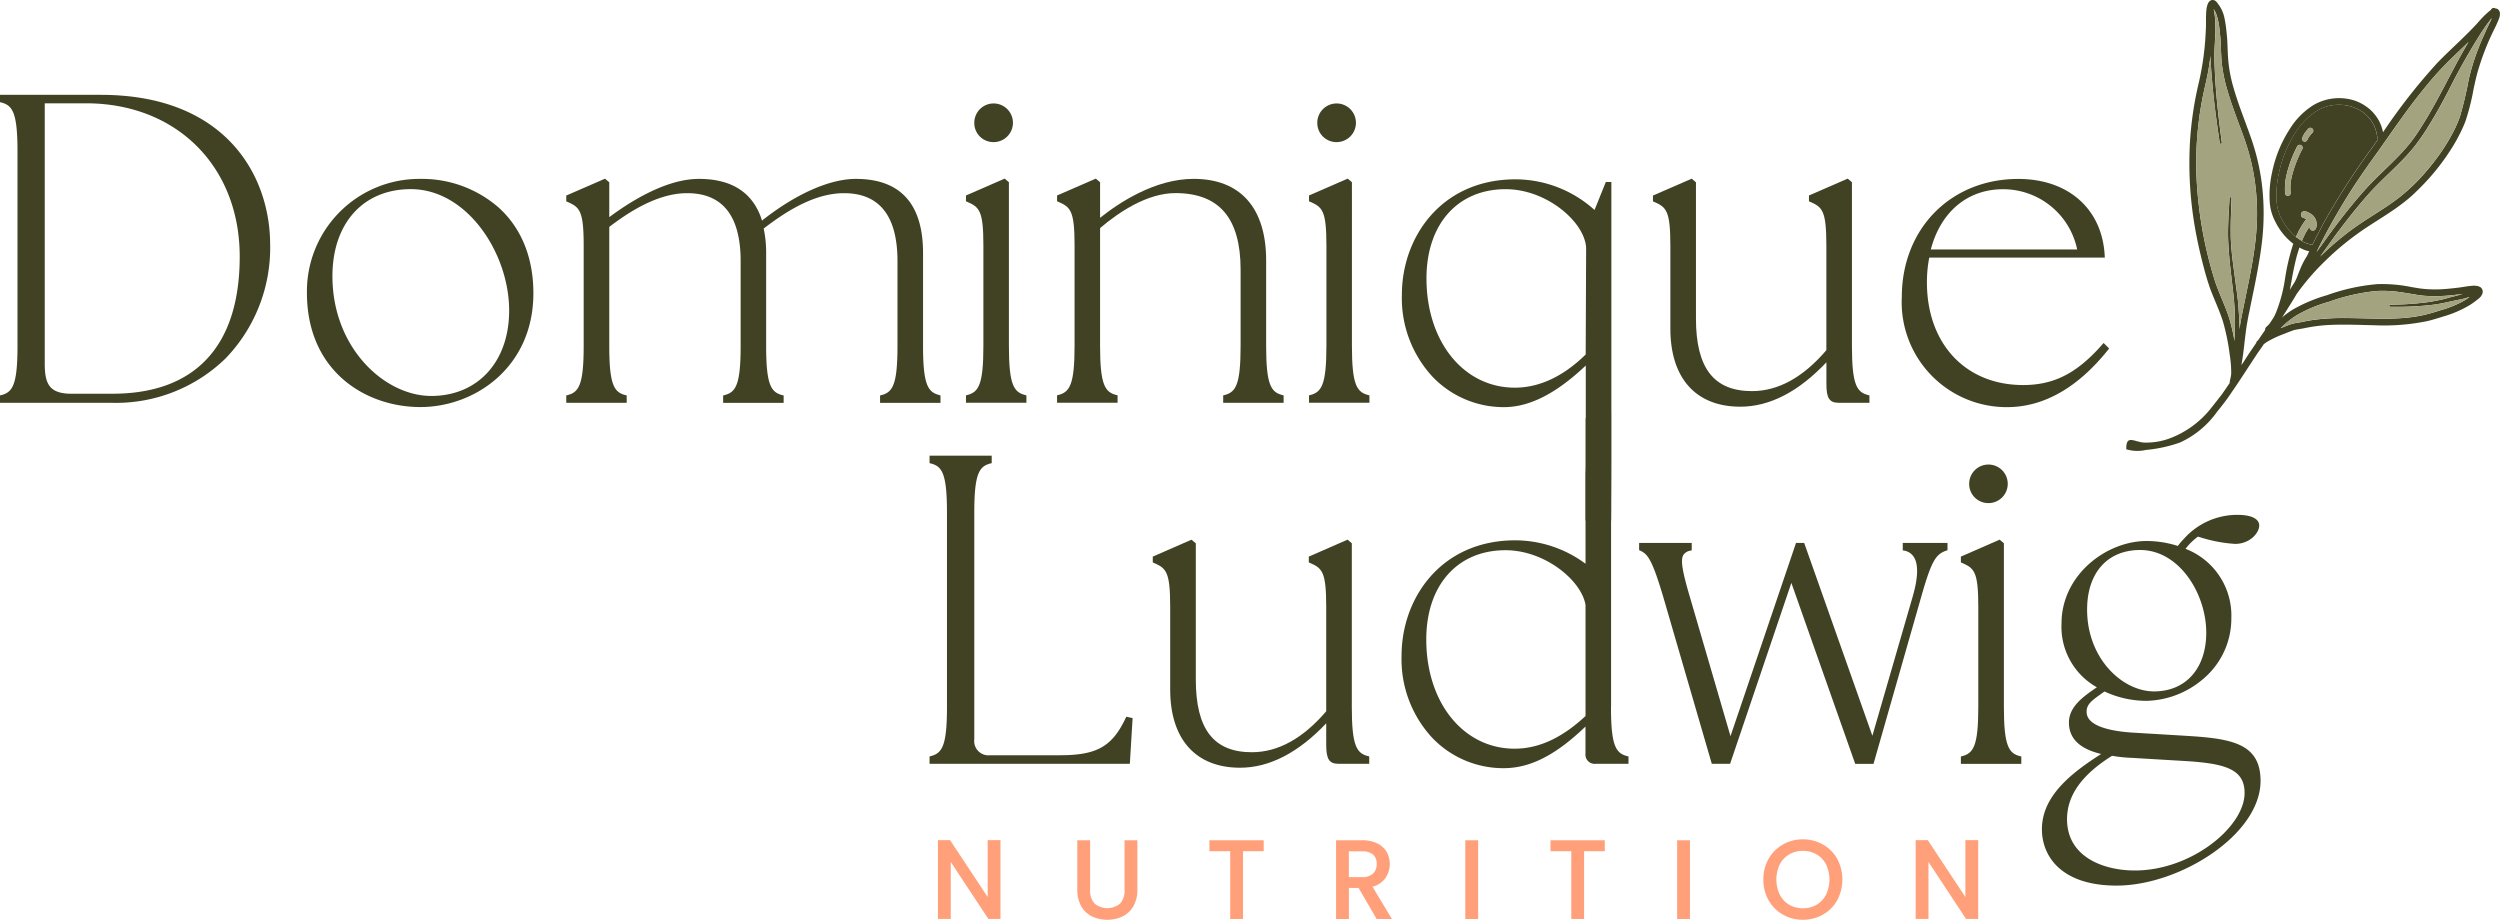 <?xml version="1.0" encoding="UTF-8"?> <svg xmlns="http://www.w3.org/2000/svg" width="344.521" height="126.75" viewBox="0 0 344.521 126.75"><g id="Dominique_Ludwig_Logo_Stacked" data-name="Dominique Ludwig Logo Stacked" transform="translate(-104.87 -67.48)"><g id="Group_257" data-name="Group 257" transform="translate(397.898 67.48)"><g id="Group_256" data-name="Group 256"><path id="Path_650" data-name="Path 650" d="M692.26,69.082a.742.742,0,0,0-.148-.252.572.572,0,0,0-.372-.18c-.022,0-.027-.011-.06,0a.217.217,0,0,0-.109-.06.379.379,0,0,0-.421.131,2.143,2.143,0,0,0-.148.18,3.331,3.331,0,0,0-.268.208c-.279.251-.552.5-.809.76-.29.312-.569.629-.847.94-.421.448-.842.891-1.279,1.318-1.35,1.35-2.767,2.619-4.1,4a80.574,80.574,0,0,0-7.5,9.579,5.847,5.847,0,0,0-.53-1.531,6.054,6.054,0,0,0-.858-1.208,5.415,5.415,0,0,0-1-.858,6.15,6.15,0,0,0-1.728-.831,7,7,0,0,0-5.539.722,10.307,10.307,0,0,0-3.248,3.341,17.428,17.428,0,0,0-2.389,5.91,14.3,14.3,0,0,0-.312,4.177,6.16,6.16,0,0,0,.148.968,6.988,6.988,0,0,0,.7,1.8,8.441,8.441,0,0,0,1.717,2.3,6.158,6.158,0,0,0,.672.569,30.06,30.06,0,0,0-1.159,4.959,20.479,20.479,0,0,1-1.208,4.489c-.109.241-.2.47-.339.711-.191.3-.388.6-.591.891-.142.159-.279.29-.421.421a.455.455,0,0,0-.159.421c-.328.47-.662.951-.979,1.427a.555.555,0,0,1-.1.071.428.428,0,0,0-.148.279c-.191.279-.372.552-.558.82-.41.59-.8,1.192-1.181,1.8-.1.148-.208.3-.312.459.038-.169.06-.339.087-.508.23-1.329.339-2.69.519-4.029.06-.481.131-.968.219-1.438.071-.41.148-.842.241-1.252.459-2.3.968-4.587,1.35-6.889.219-1.23.388-2.449.508-3.68a33.921,33.921,0,0,0-.022-6.5,30.044,30.044,0,0,0-1.252-6.058c-.3-.979-.662-1.919-1.011-2.887-.6-1.618-1.219-3.259-1.7-4.937a19.534,19.534,0,0,1-.7-3.417c-.109-.951-.12-1.919-.169-2.887-.022-.58-.082-1.17-.148-1.75-.049-.508-.131-1-.23-1.509a5,5,0,0,0-.579-1.58,3.607,3.607,0,0,0-.328-.47,1.174,1.174,0,0,0-.18-.251.754.754,0,0,0-.432-.279.941.941,0,0,0-.18-.011c-.377.038-.558.35-.672.678a3.716,3.716,0,0,0-.159.891c-.027.361-.038.722-.038,1.072v.908c-.022.689-.06,1.378-.109,2.061a38.753,38.753,0,0,1-.951,6.08,47.672,47.672,0,0,0-1.148,7.906,51.818,51.818,0,0,0,.962,13.215c.268,1.361.59,2.7.94,4.04.2.76.41,1.509.662,2.269.169.541.377,1.072.591,1.607.481,1.181,1,2.351,1.389,3.57a29.638,29.638,0,0,1,.94,4.625,15.393,15.393,0,0,1,.2,2.6,5.246,5.246,0,0,1-.142.771c-.022.109-.049.219-.06.328a.606.606,0,0,0,0,.142c-.35.519-.711,1.05-1.077,1.569-.459.6-.929,1.2-1.4,1.788a13.175,13.175,0,0,1-5.779,4.286,9.31,9.31,0,0,1-3.6.58c-1.329-.1-2.46-1.148-2.4.929a5.305,5.305,0,0,0,2.7.093,19.759,19.759,0,0,0,4.68-1.017,12.739,12.739,0,0,0,5.139-4.259c.492-.6.968-1.208,1.427-1.837.339-.481.667-.979,1.011-1.471.847-1.252,1.678-2.537,2.51-3.811.23-.328.437-.667.662-1,.279-.388.558-.787.82-1.181.142-.109.29-.219.432-.312a14.028,14.028,0,0,1,2.34-1.1c.252-.1.5-.2.749-.3.2-.071.4-.148.6-.219.492-.131.99-.169,1.487-.279a23.133,23.133,0,0,1,2.909-.41c2.247-.148,4.489-.038,6.736.011a29.531,29.531,0,0,0,7.31-.58c.749-.18,1.471-.41,2.181-.629a15.372,15.372,0,0,0,3.619-1.558,11.3,11.3,0,0,0,1.072-.771,2.231,2.231,0,0,0,.421-.372.725.725,0,0,0,.17-.252.8.8,0,0,0-.071-1,.682.682,0,0,0-.241-.148.515.515,0,0,0-.252-.093,2.551,2.551,0,0,0-.787-.038c-.53.049-1.061.142-1.58.219-.831.109-1.662.2-2.477.252a16.981,16.981,0,0,1-2.739-.06c-.552-.06-1.077-.159-1.64-.257a20.48,20.48,0,0,0-4.511-.388,27.049,27.049,0,0,0-7.015,1.531,21,21,0,0,0-4.746,2,12.413,12.413,0,0,0-1.46,1.077c.038-.071.1-.142.148-.219.109-.169.2-.323.312-.492a.1.1,0,0,0,.027-.038c.519-.831,1.05-1.651,1.531-2.488a32.679,32.679,0,0,1,3.986-4.609,37.893,37.893,0,0,1,4.248-3.587c1.788-1.312,3.729-2.4,5.528-3.68.64-.459,1.258-.929,1.837-1.427.459-.388.9-.831,1.329-1.252a30.936,30.936,0,0,0,4.658-5.888,21.707,21.707,0,0,0,1.05-1.93,15.886,15.886,0,0,0,.651-1.5,32.23,32.23,0,0,0,1.088-4.319c.159-.76.317-1.487.519-2.242a34.73,34.73,0,0,1,2.28-5.938A17.206,17.206,0,0,0,692.2,70a1.663,1.663,0,0,0,.082-.908ZM656.3,110.115c-.06-1.077-.2-2.127-.361-3.2-.219-1.8-.508-3.581-.651-5.385-.049-.662-.087-1.318-.082-1.979-.022-1.591.071-3.171.12-4.757a.137.137,0,0,0-.131-.148.142.142,0,0,0-.148.142c-.082,1.5-.191,3.007-.208,4.516-.011.749.022,1.509.071,2.242.109,1.848.35,3.69.558,5.528.12,1.017.23,2.039.279,3.067.049.88.049,1.739.038,2.608l-.022.979c-.011.252-.022.5-.022.749-.159-.831-.328-1.668-.558-2.51a15.891,15.891,0,0,0-.541-1.662c-.558-1.5-1.257-2.931-1.717-4.456a56.256,56.256,0,0,1-2.417-13.745,46.7,46.7,0,0,1,.727-10.656c.087-.5.2-1.011.312-1.52.159-.738.339-1.5.492-2.258.159-.831.279-1.651.377-2.471a2.653,2.653,0,0,1,.011.3c.038.929.1,1.881.191,2.821.23,2.969.64,5.927,1.077,8.879a.143.143,0,0,0,.169.109.139.139,0,0,0,.12-.159c-.377-2.821-.711-5.648-.891-8.5-.06-1.061-.12-2.11-.131-3.171-.022-1.028.071-2.061.109-3.1.011-.159.022-.323.022-.459.011-.377,0-.76-.022-1.137a8.211,8.211,0,0,0-.219-2.039c.011.011.022.022.022.033a3.02,3.02,0,0,1,.361.7,8.757,8.757,0,0,1,.437,2.2c.049.432.1.831.131,1.268.049.722.06,1.487.1,2.231a16.839,16.839,0,0,0,.18,1.821,20.333,20.333,0,0,0,.541,2.5c.492,1.777,1.132,3.488,1.76,5.21.35.908.689,1.821.99,2.761a29.7,29.7,0,0,1,1.159,5.019,31.99,31.99,0,0,1,.159,7.447c-.109,1.252-.3,2.488-.508,3.729-.421,2.438-.968,4.866-1.449,7.315-.131.612-.23,1.241-.312,1.87-.027-.908-.049-1.821-.131-2.717Zm7.747.962a18.817,18.817,0,0,1,4.74-2.017,26.641,26.641,0,0,1,6.588-1.482,16.625,16.625,0,0,1,3.171.159c.481.071.979.148,1.471.23.6.1,1.2.208,1.81.268a21.951,21.951,0,0,0,3.887-.071c.508-.06,1.011-.12,1.5-.191-.071.022-.169.049-.262.082-.421.12-.842.23-1.268.339s-.88.252-1.307.35c-.541.12-1.077.219-1.607.323a41.294,41.294,0,0,1-5.566.4c-.082,0-.159.06-.148.131a.15.15,0,0,0,.148.159,44.9,44.9,0,0,0,5.287-.208,19.231,19.231,0,0,0,1.99-.3c.388-.082.787-.159,1.17-.257.4-.082.809-.159,1.208-.252.18-.049.339-.071.519-.109.262-.071.508-.159.771-.219-.268.169-.519.35-.787.508a14.788,14.788,0,0,1-3.231,1.312c-.749.241-1.5.47-2.269.651-3.477.787-7.058.448-10.585.432a31.749,31.749,0,0,0-4.2.191c-.437.049-.891.12-1.318.208-.252.033-.481.087-.722.142-.448.082-.919.131-1.378.257-.268.071-.53.191-.787.279-.251.109-.492.2-.738.3-.011,0-.027.011-.038.011a12.242,12.242,0,0,1,1.968-1.618Zm1.64-8.267a10.11,10.11,0,0,0-.847,1.618c-.109.252-.208.508-.312.771-.109.279-.208.558-.339.831-.06.131-.142.279-.208.4-.219.328-.432.667-.629,1.011.022-.109.049-.208.06-.312.1-.47.18-.951.262-1.427.142-.771.3-1.542.481-2.3a17.963,17.963,0,0,1,.53-1.81,6.794,6.794,0,0,0,.727.35c.208.071.41.12.612.169-.109.23-.219.47-.328.7Zm.76-1.558a.6.6,0,0,0-.148-.06,4.926,4.926,0,0,1-.558-.148,3.662,3.662,0,0,1-.722-.35l-.809-.552a6.942,6.942,0,0,1-.519-.47,7.953,7.953,0,0,1-1.4-1.908,6.61,6.61,0,0,1-.612-1.591,6.328,6.328,0,0,1-.148-1.088,14.171,14.171,0,0,1,.372-3.958,16.494,16.494,0,0,1,2.182-5.287,9.857,9.857,0,0,1,2.941-3.051,5.92,5.92,0,0,1,6.386.131,5.051,5.051,0,0,1,.738.667,4.755,4.755,0,0,1,.722,1.011,5.206,5.206,0,0,1,.552,1.892.452.452,0,0,0,.088.208c-.771,1.088-1.558,2.181-2.329,3.27-.689,1-1.367,2-2.018,3.018-.842,1.29-1.64,2.608-2.4,3.937h-.011q-.705,1.214-1.35,2.46c-.208.388-.41.782-.612,1.181-.12.23-.219.459-.339.689Zm.58.99c.2-.432.4-.831.612-1.252,1.318-2.57,2.761-5.068,4.308-7.485.662-1.011,1.329-2.017,2.017-2.98.689-1,1.411-1.957,2.089-2.947,1.859-2.63,3.68-5.287,5.719-7.786.869-1.088,1.777-2.138,2.728-3.127,1.121-1.17,2.318-2.258,3.488-3.406-1.181,1.979-2.242,4.029-3.308,6.069-.919,1.728-1.848,3.466-2.881,5.128-.492.782-.968,1.542-1.52,2.28-1.848,2.471-4.27,4.39-6.326,6.637-.618.678-1.23,1.378-1.8,2.078-1.121,1.34-2.182,2.728-3.22,4.139-.612.847-1.219,1.717-1.848,2.559-.022.027-.038.071-.06.1Zm23.739-31.35c-.169.339-.328.689-.481,1.039-.312.667-.612,1.35-.88,2.05a29.3,29.3,0,0,0-1.427,4.609,50.934,50.934,0,0,1-1.181,4.97,19.454,19.454,0,0,1-.908,2.089,28.386,28.386,0,0,1-1.64,2.728,32.951,32.951,0,0,1-3.089,3.827,26,26,0,0,1-2.657,2.428c-2.171,1.7-4.631,3-6.856,4.669a42.429,42.429,0,0,0-4.128,3.548,1.905,1.905,0,0,0,.191-.262c.618-.847,1.23-1.711,1.837-2.559,1.039-1.389,2.089-2.761,3.2-4.1.569-.689,1.159-1.378,1.771-2.05,2.089-2.269,4.538-4.21,6.386-6.7.569-.771,1.121-1.58,1.618-2.411,1-1.591,1.892-3.248,2.761-4.91a90.235,90.235,0,0,1,4.478-7.917c.437-.662.9-1.312,1.389-1.93l.038-.038c-.131.312-.262.612-.421.908Z" transform="translate(-640.826 -67.48)" fill="#414224"></path><path id="Path_651" data-name="Path 651" d="M705.753,141.624c-.273.175-.525.355-.793.508a14.814,14.814,0,0,1-3.226,1.318c-.744.241-1.5.47-2.269.64-3.477.793-7.058.454-10.59.432a32.622,32.622,0,0,0-4.193.191c-.443.055-.891.126-1.329.208-.241.038-.476.093-.716.142-.443.087-.918.131-1.378.257-.273.077-.53.191-.793.29s-.487.191-.738.3c-.011,0-.027.011-.038.011a12.056,12.056,0,0,1,1.968-1.618,18.548,18.548,0,0,1,4.729-2.017,26.684,26.684,0,0,1,6.594-1.482,16.609,16.609,0,0,1,3.166.153c.481.071.979.148,1.471.23.6.109,1.2.219,1.81.279a21.534,21.534,0,0,0,3.893-.077c.5-.055,1.006-.12,1.5-.191-.077.016-.175.049-.262.077-.427.126-.842.241-1.268.344-.443.115-.88.246-1.318.355-.53.115-1.077.219-1.607.312a39.58,39.58,0,0,1-5.566.4.145.145,0,1,0-.005.29,42.749,42.749,0,0,0,5.292-.208c.656-.066,1.329-.169,1.985-.3.388-.077.782-.164,1.17-.257.4-.077.8-.164,1.208-.246.175-.049.339-.077.514-.115.262-.066.514-.153.776-.219Z" transform="translate(-658.441 -100.7)" fill="#a3a380"></path><path id="Path_652" data-name="Path 652" d="M666.673,100.965c-.109,1.247-.3,2.488-.5,3.723-.426,2.449-.973,4.877-1.443,7.321-.137.607-.235,1.236-.317,1.864-.027-.908-.055-1.821-.126-2.723-.066-1.077-.208-2.132-.355-3.193-.224-1.8-.514-3.581-.651-5.391-.055-.656-.093-1.318-.082-1.974-.022-1.586.066-3.166.12-4.762a.153.153,0,0,0-.137-.148.145.145,0,0,0-.148.137c-.082,1.5-.191,3.007-.208,4.522-.011.755.016,1.509.06,2.247.109,1.848.355,3.69.563,5.528.12,1.017.235,2.034.279,3.067.044.869.055,1.733.038,2.6l-.022.979c-.011.252-.022.5-.022.755-.153-.831-.323-1.673-.552-2.51a15.862,15.862,0,0,0-.547-1.657c-.558-1.5-1.257-2.936-1.717-4.467a56.782,56.782,0,0,1-2.417-13.74,46.136,46.136,0,0,1,.733-10.656c.087-.5.2-1.006.306-1.52.169-.744.344-1.5.492-2.263.159-.82.284-1.646.388-2.466a2.668,2.668,0,0,1,.011.3c.038.929.1,1.875.186,2.816.235,2.974.64,5.927,1.083,8.879a.15.15,0,0,0,.164.109.134.134,0,0,0,.126-.153c-.377-2.816-.716-5.653-.891-8.5-.066-1.055-.12-2.11-.137-3.166-.016-1.033.077-2.061.115-3.095.011-.164.022-.317.022-.465.011-.377-.005-.755-.027-1.143a7.92,7.92,0,0,0-.219-2.034c.011.011.022.022.022.027a2.722,2.722,0,0,1,.355.7,9.075,9.075,0,0,1,.448,2.2c.049.426.093.831.12,1.268.055.727.066,1.493.109,2.225a15.545,15.545,0,0,0,.18,1.821,18.954,18.954,0,0,0,.536,2.5c.487,1.782,1.132,3.5,1.766,5.21.344.913.689,1.821.99,2.761a29.561,29.561,0,0,1,1.154,5.019,31.943,31.943,0,0,1,.159,7.441Z" transform="translate(-648.809 -68.527)" fill="#a3a380"></path><path id="Path_653" data-name="Path 653" d="M713.308,72.05a9.693,9.693,0,0,1-.421.908c-.164.339-.333.694-.476,1.044-.312.667-.612,1.356-.886,2.05a30.441,30.441,0,0,0-1.427,4.6,50.14,50.14,0,0,1-1.176,4.97,17.1,17.1,0,0,1-.908,2.089,25.889,25.889,0,0,1-1.646,2.734,31.783,31.783,0,0,1-3.089,3.822,26.641,26.641,0,0,1-2.652,2.433c-2.176,1.706-4.636,3.007-6.856,4.675a41.139,41.139,0,0,0-4.133,3.548,3.26,3.26,0,0,0,.2-.262c.623-.847,1.225-1.711,1.837-2.559,1.039-1.389,2.089-2.761,3.2-4.1.574-.683,1.154-1.372,1.766-2.045,2.089-2.269,4.543-4.2,6.391-6.7.574-.771,1.115-1.586,1.624-2.406,1-1.591,1.886-3.253,2.756-4.91a88.161,88.161,0,0,1,4.478-7.922c.437-.656.9-1.3,1.389-1.93l.038-.038Z" transform="translate(-662.951 -69.551)" fill="#a3a380"></path><path id="Path_654" data-name="Path 654" d="M709.712,78.04c-1.186,1.979-2.242,4.029-3.308,6.069-.924,1.728-1.848,3.466-2.881,5.128-.487.771-.973,1.536-1.515,2.28-1.848,2.46-4.27,4.379-6.331,6.637q-.935,1.017-1.8,2.078c-1.115,1.34-2.176,2.734-3.215,4.144-.612.847-1.225,1.717-1.848,2.559a.61.61,0,0,0-.066.1c.2-.426.4-.831.612-1.247a85.17,85.17,0,0,1,4.314-7.485c.651-1.017,1.323-2.017,2.012-2.985.689-1,1.411-1.963,2.089-2.947,1.859-2.624,3.685-5.292,5.713-7.791.875-1.083,1.777-2.132,2.728-3.127,1.126-1.17,2.318-2.258,3.494-3.406Z" transform="translate(-662.548 -72.266)" fill="#a3a380"></path><path id="Path_655" data-name="Path 655" d="M692.547,98.452a5.208,5.208,0,0,0-.552-1.892,4.756,4.756,0,0,0-.722-1.011,4.5,4.5,0,0,0-.738-.667,5.931,5.931,0,0,0-6.386-.131,9.86,9.86,0,0,0-2.942,3.051,16.669,16.669,0,0,0-2.181,5.287,14.375,14.375,0,0,0-.372,3.958,7.527,7.527,0,0,0,.148,1.088,6.472,6.472,0,0,0,.612,1.591,7.953,7.953,0,0,0,1.4,1.908,6.954,6.954,0,0,0,.519.47c.169-.377.339-.749.552-1.121a10.305,10.305,0,0,1,.88-1.34,1.681,1.681,0,0,0-.4-.159.483.483,0,0,1-.317-.612.489.489,0,0,1,.6-.3,2.535,2.535,0,0,1,.88.448,1.5,1.5,0,0,1,.191.169.034.034,0,0,1,.022.011c.027.038.071.1.12.159a1.666,1.666,0,0,1,.323.979,1.489,1.489,0,0,1-.082.552.454.454,0,0,1-.541.317.466.466,0,0,1-.328-.569c-.191.257-.339.541-.508.8-.208.4-.4.8-.569,1.208a3.659,3.659,0,0,0,.722.35,5.615,5.615,0,0,0,.558.148.6.6,0,0,1,.148.06c.12-.23.219-.459.339-.689.2-.4.4-.787.612-1.181q.648-1.247,1.35-2.46h.011c.76-1.329,1.558-2.646,2.4-3.937.651-1.017,1.328-2.017,2.017-3.018.771-1.088,1.558-2.181,2.329-3.27a.421.421,0,0,1-.087-.208Zm-10.339-.016a4.135,4.135,0,0,1,.361-.689,7.081,7.081,0,0,1,.459-.558.405.405,0,0,1,.432-.109,1.253,1.253,0,0,1,.131.082.415.415,0,0,1,.038.569,4.35,4.35,0,0,0-.541.64,2.558,2.558,0,0,0-.18.339.381.381,0,0,1-.492.23.386.386,0,0,1-.208-.5Zm-1.607,7.583a.375.375,0,0,1-.339.41.37.37,0,0,1-.421-.328,8.286,8.286,0,0,1,.219-2.641,16.8,16.8,0,0,1,1.449-3.838.384.384,0,0,1,.377-.219.428.428,0,0,1,.148.049.39.39,0,0,1,.18.53,16.991,16.991,0,0,0-1.35,3.39,7.134,7.134,0,0,0-.268,2.646Z" transform="translate(-657.963 -79.447)" fill="#414224"></path><path id="Path_656" data-name="Path 656" d="M683.2,104.563a17.5,17.5,0,0,0-1.345,3.4,7.185,7.185,0,0,0-.268,2.641.377.377,0,0,1-.339.416.37.37,0,0,1-.416-.328,8.13,8.13,0,0,1,.213-2.641,16.909,16.909,0,0,1,1.454-3.838.384.384,0,0,1,.377-.219.555.555,0,0,1,.153.049.394.394,0,0,1,.175.53Z" transform="translate(-658.944 -84.028)" fill="#a3a380"></path><path id="Path_657" data-name="Path 657" d="M686.57,100.358a4.61,4.61,0,0,0-.536.64,1.964,1.964,0,0,0-.186.35.37.37,0,0,1-.487.219.384.384,0,0,1-.213-.492,3.593,3.593,0,0,1,.361-.689,5.392,5.392,0,0,1,.459-.558.394.394,0,0,1,.426-.115.807.807,0,0,1,.137.077A.41.41,0,0,1,686.57,100.358Z" transform="translate(-660.904 -82.08)" fill="#a3a380"></path></g><path id="Path_658" data-name="Path 658" d="M686.428,122.509a1.489,1.489,0,0,1-.082.552.454.454,0,0,1-.541.317.466.466,0,0,1-.328-.569c-.191.257-.339.541-.508.8-.208.4-.4.8-.569,1.208l-.809-.552a12.5,12.5,0,0,1,.552-1.121,10.287,10.287,0,0,1,.88-1.34,1.684,1.684,0,0,0-.4-.159.483.483,0,0,1-.317-.612.489.489,0,0,1,.6-.3,2.536,2.536,0,0,1,.88.448,1.5,1.5,0,0,1,.191.169.034.034,0,0,1,.022.011c.027.038.071.1.12.159a1.666,1.666,0,0,1,.323.979Z" transform="translate(-660.209 -91.608)" fill="#a3a380"></path></g><g id="Group_262" data-name="Group 262" transform="translate(104.87 80.542)"><g id="Group_258" data-name="Group 258" transform="translate(129.255 102.607)"><path id="Path_659" data-name="Path 659" d="M348.136,287.08l-5.183-7.84H341.28V290.1h1.766v-7.857l5.183,7.857H349.9V279.24h-1.766Z" transform="translate(-341.28 -279.131)" fill="#ffa07a"></path><path id="Path_660" data-name="Path 660" d="M382.922,286.082a2.611,2.611,0,0,1-.623,1.925,2.786,2.786,0,0,1-3.5,0,2.611,2.611,0,0,1-.623-1.925V279.27H376.41v6.8a4.531,4.531,0,0,0,.547,2.3,3.44,3.44,0,0,0,1.5,1.405,5.033,5.033,0,0,0,4.177,0,3.543,3.543,0,0,0,1.5-1.405,4.477,4.477,0,0,0,.552-2.3v-6.8h-1.766v6.812Z" transform="translate(-357.203 -279.144)" fill="#ffa07a"></path><path id="Path_661" data-name="Path 661" d="M409.71,280.779h2.865v9.338h1.766v-9.338h2.849V279.27H409.71Z" transform="translate(-372.297 -279.144)" fill="#ffa07a"></path><path id="Path_662" data-name="Path 662" d="M448.371,284.568a3.438,3.438,0,0,0,.23-3.7,3.053,3.053,0,0,0-1.307-1.175,4.739,4.739,0,0,0-2.089-.426H441.63v10.853H443.4v-4.276h1.334l2.488,4.276h2.1l-2.668-4.45a3.145,3.145,0,0,0,1.717-1.1ZM443.4,280.8h1.81a2.223,2.223,0,0,1,1.536.454,1.652,1.652,0,0,1,.481,1.29,1.743,1.743,0,0,1-.5,1.318,2.111,2.111,0,0,1-1.525.487h-1.81v-3.559Z" transform="translate(-386.765 -279.144)" fill="#ffa07a"></path><rect id="Rectangle_610" data-name="Rectangle 610" width="1.766" height="10.853" transform="translate(72.678 0.126)" fill="#ffa07a"></rect><path id="Path_663" data-name="Path 663" d="M495.68,280.779h2.865v9.338h1.766v-9.338h2.849V279.27H495.68Z" transform="translate(-411.263 -279.144)" fill="#ffa07a"></path><rect id="Rectangle_611" data-name="Rectangle 611" width="1.766" height="10.853" transform="translate(101.869 0.126)" fill="#ffa07a"></rect><path id="Path_664" data-name="Path 664" d="M557.542,279.751a5.528,5.528,0,0,0-2.766-.711,5.467,5.467,0,0,0-2.75.711,5.237,5.237,0,0,0-1.974,1.979,5.657,5.657,0,0,0-.722,2.849,5.749,5.749,0,0,0,.722,2.854,5.2,5.2,0,0,0,1.974,1.979,5.482,5.482,0,0,0,2.75.711,5.543,5.543,0,0,0,2.766-.711,5.157,5.157,0,0,0,1.963-1.974,6.066,6.066,0,0,0,0-5.719,5.181,5.181,0,0,0-1.963-1.968Zm-2.766,8.786a3.7,3.7,0,0,1-1.87-.481,3.371,3.371,0,0,1-1.3-1.378,4.846,4.846,0,0,1-.005-4.2,3.436,3.436,0,0,1,1.3-1.367,3.634,3.634,0,0,1,1.881-.481,3.688,3.688,0,0,1,1.881.481,3.436,3.436,0,0,1,1.3,1.367,4.871,4.871,0,0,1,0,4.2,3.441,3.441,0,0,1-1.3,1.378,3.65,3.65,0,0,1-1.87.481Z" transform="translate(-435.581 -279.04)" fill="#ffa07a"></path><path id="Path_665" data-name="Path 665" d="M594.571,279.24v7.84l-5.178-7.84H587.72V290.1h1.766v-7.857l5.178,7.857h1.673V279.24Z" transform="translate(-452.981 -279.131)" fill="#ffa07a"></path></g><path id="Path_666" data-name="Path 666" d="M118.763,91.37H104.87v1.017l.153.038c1.591.4,2.258,1.427,2.258,6.774v26.79c0,5.347-.667,6.375-2.258,6.774l-.153.038v1.017h15.336a21.658,21.658,0,0,0,15.773-6.14,21.971,21.971,0,0,0,6.118-15.8c-.055-9.459-6.195-20.5-23.329-20.5Zm1.618,41.2h-5.637c-3.133,0-3.707-1.411-3.707-4.188V92.545h5.686c12.471,0,21.181,8.688,21.181,21.121s-6.222,18.9-17.523,18.9Z" transform="translate(-104.87 -91.37)" fill="#414224"></path><path id="Path_667" data-name="Path 667" d="M208.474,116.364a16.073,16.073,0,0,0-10.612-3.794,15.5,15.5,0,0,0-15.631,15.691c0,10.825,8.1,15.752,15.631,15.752s15.577-5.5,15.577-15.691c0-4.992-1.717-9.125-4.964-11.963Zm1.624,14.363c0,7.031-4.314,11.755-10.738,11.755s-13.614-6.626-13.614-16.5c0-7.288,4.237-12,10.8-12,7.758,0,13.554,8.835,13.554,16.736Z" transform="translate(-139.934 -100.979)" fill="#414224"></path><path id="Path_668" data-name="Path 668" d="M299.026,142.335c-1.591-.394-2.258-1.422-2.258-6.774V122.767c0-6.785-3.116-10.224-9.267-10.224-3.608,0-8.31,2.089-12.925,5.746-1.181-3.811-4.106-5.746-8.693-5.746s-9.552,3.193-12.356,5.271v-4.8l-.585-.5-5.342,2.324v.8l.12.055c1.733.749,2.28,1.219,2.28,6.063v13.816c0,5.347-.662,6.375-2.247,6.774l-.153.038V143.4h8.327v-1.017l-.153-.038c-1.586-.394-2.247-1.422-2.247-6.774V119.158c2.652-2.012,6.616-4.647,10.738-4.647,4.888,0,7.365,3.144,7.365,9.349v11.717c0,5.347-.667,6.375-2.258,6.774l-.153.038v1.017h8.338v-1.017l-.153-.038c-1.591-.394-2.258-1.422-2.258-6.774V122.783a16.047,16.047,0,0,0-.339-3.4c2.985-2.285,6.922-4.871,11.071-4.871,4.888,0,7.365,3.144,7.365,9.349v11.717c0,5.347-.662,6.375-2.247,6.774l-.153.038v1.017h8.327v-1.017l-.153-.038Z" transform="translate(-169.564 -100.952)" fill="#414224"></path><g id="Group_259" data-name="Group 259" transform="translate(133.12 1.197)"><path id="Path_669" data-name="Path 669" d="M353.1,98.885a2.663,2.663,0,1,0-2.657-2.657A2.629,2.629,0,0,0,353.1,98.885Z" transform="translate(-349.297 -93.56)" fill="#414224"></path><path id="Path_670" data-name="Path 670" d="M356.524,142.33c-1.591-.394-2.258-1.422-2.258-6.774V113l-.585-.5-5.331,2.324v.8l.12.055c1.733.749,2.28,1.219,2.28,6.063v13.816c0,5.347-.662,6.375-2.247,6.774l-.153.038v1.017h8.327v-1.017l-.153-.038Z" transform="translate(-348.35 -102.145)" fill="#414224"></path></g><path id="Path_671" data-name="Path 671" d="M402.37,142.33c-1.586-.394-2.247-1.422-2.247-6.774V123.779c0-7.25-3.548-11.246-9.994-11.246-5.3,0-10.235,3.248-12.892,5.369V113l-.585-.5-5.342,2.324v.8l.12.049c1.739.749,2.291,1.219,2.291,6.063v13.816c0,5.347-.667,6.375-2.258,6.774l-.153.038v1.017h8.338v-1.017l-.153-.038c-1.591-.394-2.258-1.422-2.258-6.774V119.318c2.6-2.214,6.5-4.822,10.377-4.822,6.047,0,8.988,3.455,8.988,10.558v10.508c0,5.347-.662,6.375-2.247,6.774l-.153.038v1.017h8.327v-1.017l-.153-.038Z" transform="translate(-225.637 -100.947)" fill="#414224"></path><g id="Group_260" data-name="Group 260" transform="translate(180.391 1.197)"><path id="Path_672" data-name="Path 672" d="M439.557,98.885a2.663,2.663,0,1,0-2.657-2.657A2.635,2.635,0,0,0,439.557,98.885Z" transform="translate(-435.757 -93.56)" fill="#414224"></path><path id="Path_673" data-name="Path 673" d="M442.984,142.33c-1.591-.4-2.258-1.427-2.258-6.774V113l-.585-.5-5.331,2.324v.8l.12.055c1.733.749,2.28,1.219,2.28,6.063v13.816c0,5.347-.662,6.375-2.247,6.774l-.153.038v1.017h8.327v-1.017l-.153-.038Z" transform="translate(-434.81 -102.145)" fill="#414224"></path></g><path id="Path_674" data-name="Path 674" d="M486.328,113.041l-1.558,3.865a16.3,16.3,0,0,0-10.918-4.226h-.18c-10.142.12-15.451,8.075-15.451,15.877a15.921,15.921,0,0,0,4.27,11.378,13.56,13.56,0,0,0,9.808,4.139c3.51,0,7.2-1.881,11.263-5.735v13.537c0,.519-.011,1-.022,1.438V159.7h3.516v-.2s.011-.53.011-1.75.022-3.116.022-5.877V113.052h-.755Zm-2.717,9.087-.06,14.691c-3.105,3.034-6.391,4.571-9.765,4.571-7.053,0-12.176-6.331-12.176-15.052,0-7.468,4.286-12.3,10.913-12.3C478.181,114.041,483.436,118.568,483.611,122.128Z" transform="translate(-265.029 -101.029)" fill="#414224"></path><path id="Path_675" data-name="Path 675" d="M551.172,142.33c-1.586-.394-2.247-1.422-2.247-6.774V113l-.585-.5L543,114.824v.8l.12.055c1.733.749,2.28,1.219,2.28,6.063v14.4c-3.193,3.745-6.637,5.642-10.246,5.642-5.271,0-7.725-3.182-7.725-10.005V113.008l-.585-.5-5.342,2.324v.8l.12.055c1.733.749,2.28,1.219,2.28,6.063v11.416c0,6.84,3.51,10.765,9.639,10.765,4.04,0,8.026-2.056,11.864-6.118v2.98c0,1.968.416,2.6,1.711,2.6h4.221v-1.017l-.153-.038Z" transform="translate(-293.712 -100.947)" fill="#414224"></path><path id="Path_676" data-name="Path 676" d="M612.038,135.188l-.142.159c-3.51,4.008-6.687,5.637-10.957,5.637-7.928,0-13.253-5.686-13.253-14.155a17.527,17.527,0,0,1,.323-3.406H612.2l-.011-.208c-.312-6.462-4.992-10.634-11.913-10.634-9.3,0-16.052,6.851-16.052,16.293a14.462,14.462,0,0,0,14.494,15.156c5.063,0,9.765-2.674,13.969-7.944l.109-.142-.76-.755ZM588.222,122.3c1.372-5.21,5.079-8.3,9.951-8.3a10.413,10.413,0,0,1,10.219,8.3H588.228Z" transform="translate(-322.14 -100.984)" fill="#414224"></path><g id="Group_261" data-name="Group 261" transform="translate(128.101 43.296)"><path id="Path_677" data-name="Path 677" d="M639.4,227.7l-7.031-.421c-2.46-.126-6.594-.662-6.659-2.81-.049-1.077.689-1.607,1.9-2.477.18-.126.366-.262.563-.4a13.691,13.691,0,0,0,5.806,1.29,12.418,12.418,0,0,0,7.714-2.952,10.874,10.874,0,0,0,3.958-8.42,9.855,9.855,0,0,0-6.315-9.579,8.6,8.6,0,0,1,1.711-1.678l.186.049a20,20,0,0,0,4.937.951c2.028,0,3.324-1.5,3.324-2.542,0-.913-1.11-1.46-2.963-1.46a9.837,9.837,0,0,0-7.468,3.362,7.852,7.852,0,0,0-.782.924,14.235,14.235,0,0,0-4.3-.683c-5.549,0-11.733,4.669-11.733,11.372a9.542,9.542,0,0,0,4.871,8.786l-.175.12c-1.635,1.132-3.674,2.537-3.674,4.724,0,2.821,2.406,3.849,4.434,4.352-4.286,2.728-8.157,5.883-8.157,10.366,0,3.756,2.7,7.769,10.29,7.769,8.666,0,19.841-7,19.841-14.434,0-5.2-4.068-5.834-10.279-6.206Zm8.075,7.889c0,4.658-7.332,10.672-15.117,10.672-4.314,0-9.349-1.853-9.349-7.069,0-3.27,2.028-6.124,6.206-8.737a20.3,20.3,0,0,0,2.712.284l7.086.421c5.735.334,8.464,1.083,8.464,4.429Zm-21.7-25.287c0-5.063,2.8-8.207,7.31-8.207,5.369,0,9.109,6,9.109,11.394,0,4.915-2.821,8.092-7.19,8.092s-9.229-4.527-9.229-11.274Z" transform="translate(-466.255 -182.658)" fill="#414224"></path><path id="Path_678" data-name="Path 678" d="M366.217,218.447c-1.859,3.964-3.975,5.172-9.065,5.172h-9.617a1.971,1.971,0,0,1-2.2-2.209V190.18c0-5.347.662-6.375,2.247-6.774l.153-.038V182.34H339.17v1.028l.153.038c1.586.394,2.247,1.422,2.247,6.774v26.79c0,5.347-.662,6.375-2.247,6.774l-.153.038V224.8h27.6l.383-6.3-.864-.191-.066.148Z" transform="translate(-339.17 -175.899)" fill="#414224"></path><path id="Path_679" data-name="Path 679" d="M422.865,226.567V204l-.585-.5-5.342,2.335v.8l.12.055c1.733.749,2.28,1.219,2.28,6.063v14.4c-3.2,3.745-6.648,5.642-10.246,5.642-5.271,0-7.725-3.182-7.725-10.016V204.008l-.6-.5-5.331,2.329v.8l.12.055c1.733.749,2.28,1.219,2.28,6.063v11.4c0,6.845,3.51,10.776,9.628,10.776,4.035,0,8.026-2.061,11.875-6.118v2.969c0,1.974.416,2.608,1.7,2.608h4.226v-1.017l-.153-.038c-1.586-.394-2.247-1.422-2.247-6.774Z" transform="translate(-364.675 -185.49)" fill="#414224"></path><path id="Path_680" data-name="Path 680" d="M554.362,205.352l.159.033a1.968,1.968,0,0,1,1.383.924c.629,1.033.558,2.881-.208,5.495l-5.533,19.1-9.349-26.44-.049-.131h-1.126l-9.027,26.626-5.588-19.152c-1.077-3.647-1.307-5.117-.913-5.812a1.441,1.441,0,0,1,1.006-.607l.153-.038v-1.017h-7.25v.99l.12.055c1.077.487,1.673,1.214,3.248,6.539l6.648,22.854h2.52L539,209.836l8.753,24.806.049.131h2.52l6.528-22.859c1.476-5.194,2.045-6.02,3.532-6.534l.137-.049v-1h-6.167v1.022Z" transform="translate(-420.236 -185.867)" fill="#414224"></path><path id="Path_681" data-name="Path 681" d="M605.047,226.567V204l-.585-.5-5.342,2.335v.8l.12.055c1.733.749,2.28,1.219,2.28,6.063v13.816c0,5.347-.662,6.375-2.247,6.774l-.153.038V234.4h8.327v-1.017l-.153-.038c-1.586-.394-2.247-1.422-2.247-6.774Z" transform="translate(-456.995 -185.49)" fill="#414224"></path><path id="Path_682" data-name="Path 682" d="M603.867,189.884a2.657,2.657,0,1,0-2.657-2.657A2.635,2.635,0,0,0,603.867,189.884Z" transform="translate(-457.942 -176.91)" fill="#414224"></path><path id="Path_683" data-name="Path 683" d="M487.018,211.637V171.063l-.585-.5-2.914,1.263V178.1c0,.519-.011,1-.022,1.438v12.351a16.344,16.344,0,0,0-9.9-3.226c-10.142.12-15.451,8.081-15.451,15.883a15.912,15.912,0,0,0,4.27,11.378,13.557,13.557,0,0,0,9.8,4.139c3.729,0,7.25-1.875,11.274-5.735v3.734a1.273,1.273,0,0,0,1.4,1.4h4.527v-1.017l-.153-.038c-1.591-.394-2.258-1.422-2.258-6.774Zm-13.291,5.741c-7.053,0-12.176-6.331-12.176-15.052,0-7.468,4.286-12.3,10.913-12.3,5.413,0,10.465,4.144,11.033,7.545v15.3c-3.253,3.034-6.452,4.505-9.776,4.505Z" transform="translate(-393.099 -170.56)" fill="#414224"></path></g></g></g></svg> 